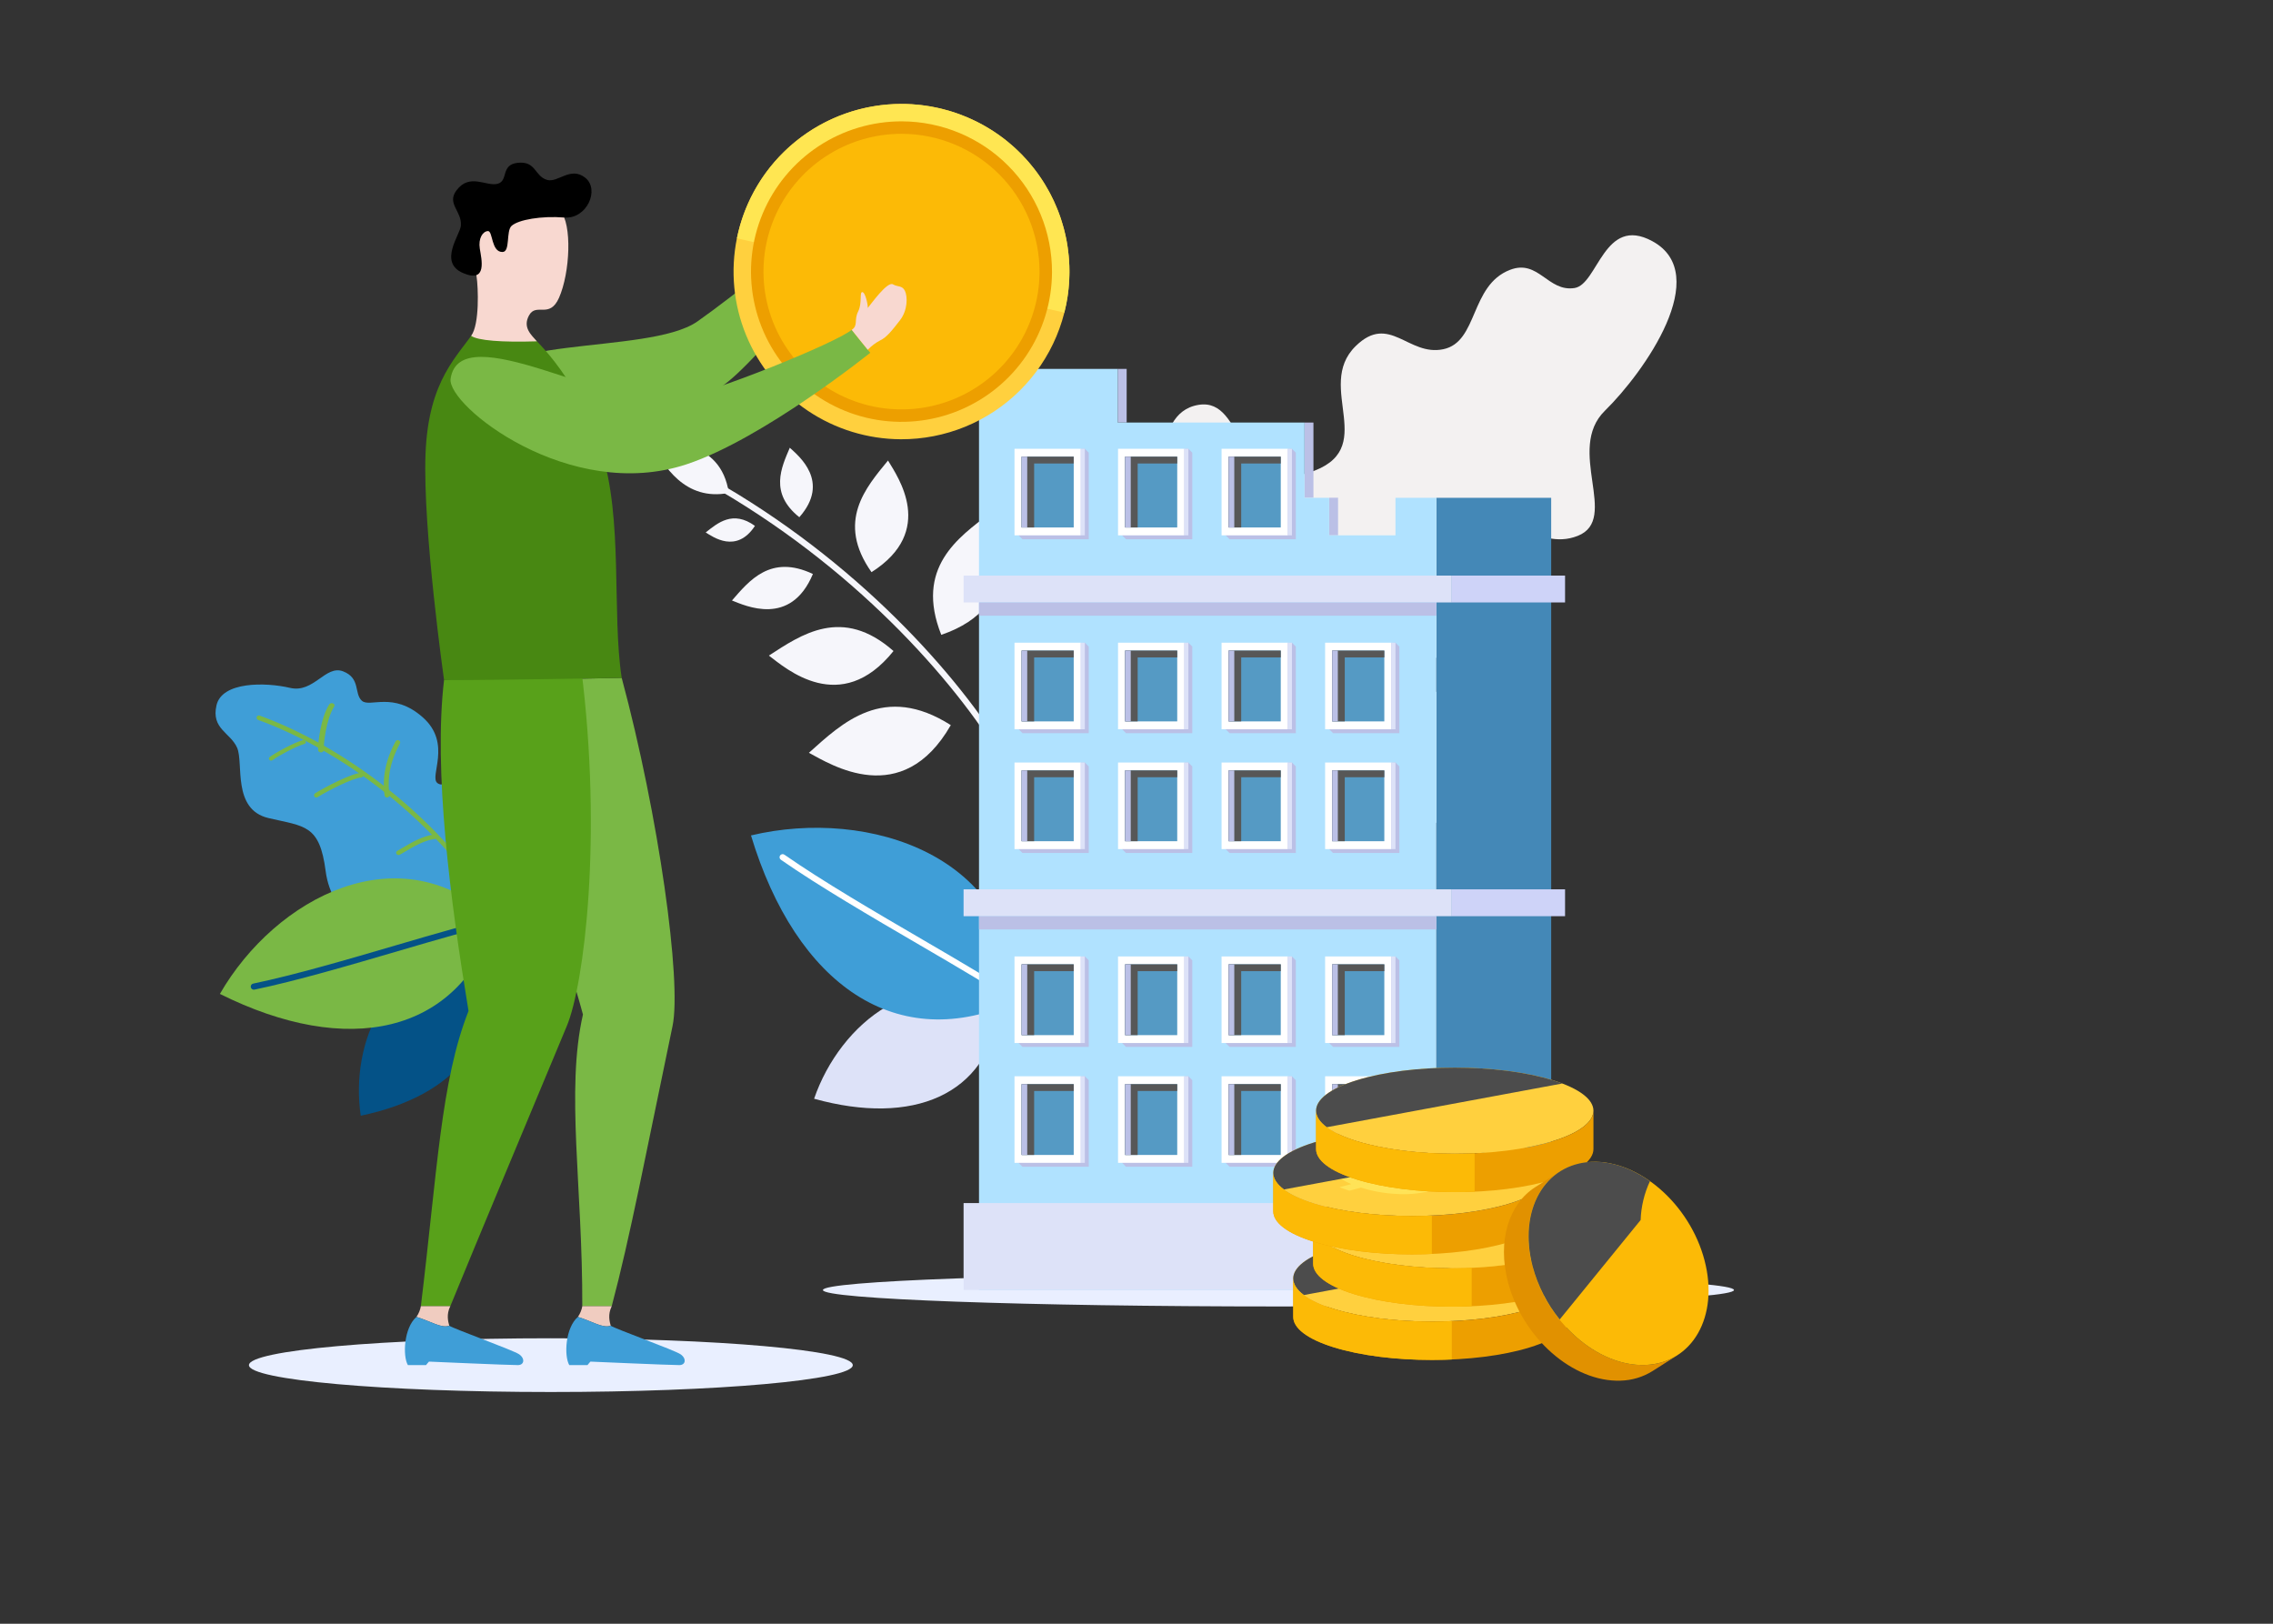 <svg width="350" height="250" viewBox="0 0 350 250" fill="none" xmlns="http://www.w3.org/2000/svg">
<rect x="0" y="0" width="350" height="250" fill="#333333" stroke="none"/>
<path d="M112.224 75.895C105.493 77.208 102.115 71.696 100.39 68.266C102.479 68.02 110.994 67.518 112.224 75.895Z" fill="#F6F6FB"/>
<path d="M155.45 118.437C155.366 118.437 155.284 118.415 155.212 118.373C155.139 118.331 155.079 118.271 155.038 118.199C148.065 106.039 132.861 88.491 111.12 75.695C111.063 75.665 111.013 75.624 110.972 75.574C110.932 75.524 110.902 75.467 110.885 75.405C110.867 75.343 110.862 75.279 110.871 75.215C110.879 75.152 110.9 75.091 110.933 75.035C110.965 74.98 111.009 74.932 111.06 74.894C111.112 74.857 111.171 74.83 111.234 74.815C111.296 74.801 111.361 74.799 111.424 74.81C111.487 74.822 111.547 74.846 111.601 74.881C133.507 87.769 148.827 105.464 155.861 117.729C155.923 117.838 155.94 117.967 155.907 118.088C155.873 118.209 155.794 118.312 155.685 118.375C155.613 118.416 155.532 118.438 155.45 118.437Z" fill="#F6F6FB"/>
<path d="M152.861 108.382C151.111 94.666 160.632 91.101 167.799 88.094C168.014 92.332 169.92 107.04 152.861 108.382Z" fill="#F6F6FB"/>
<path d="M144.939 97.744C140.841 87.426 147.538 82.754 152.502 78.989C153.516 82.241 157.946 93.296 144.939 97.744Z" fill="#F6F6FB"/>
<path d="M134.196 88.094C128.699 80.294 133.345 75.047 136.736 70.904C138.239 73.418 144.167 81.767 134.196 88.094Z" fill="#F6F6FB"/>
<path d="M123.082 79.634C118.444 75.931 120.311 71.995 121.615 68.936C122.95 70.177 127.935 74.135 123.082 79.634Z" fill="#F6F6FB"/>
<path d="M146.405 111.644C136.098 105.089 129.659 111.335 124.558 115.905C127.866 117.674 138.901 124.738 146.405 111.644Z" fill="#F6F6FB"/>
<path d="M137.583 100.236C129.681 93.269 123.355 97.727 118.393 100.938C120.973 102.887 129.427 110.386 137.583 100.236Z" fill="#F6F6FB"/>
<path d="M125.172 88.374C118.665 85.29 115.356 89.413 112.708 92.456C114.762 93.248 121.74 96.577 125.172 88.374Z" fill="#F6F6FB"/>
<path d="M116.247 80.97C112.85 78.51 110.513 80.518 108.665 81.979C109.766 82.652 113.401 85.301 116.247 80.97Z" fill="#F6F6FB"/>
<path d="M173.831 116.222C168.867 129.278 177.177 139.386 193.247 143.032C195.368 130.353 189.086 115.098 173.831 116.222Z" fill="#E9EDF7"/>
<path d="M172.056 95.988C174.841 102.915 185.569 109.179 192.654 107.286C199.74 105.393 199.807 98.422 203.929 98.463C208.051 98.504 214.195 104.798 219.298 102.444C228.369 98.263 218.934 84.767 225.301 81C231.667 77.234 236.441 85.086 242.953 82.5C249.465 79.913 241.023 69.224 247.118 63.246C253.212 57.268 263.828 42.218 254.418 37.126C246.974 33.1 246.063 43.79 242.445 44.347C238.328 44.983 236.896 39.855 232.512 41.549C226.316 43.944 227.642 52.646 222.234 53.77C216.826 54.895 213.946 48.189 208.742 53.293C202.301 59.612 212.756 69.289 201.434 72.81C190.112 76.331 191.855 61.146 184.56 62.333C176.598 63.629 180.464 77.678 174.99 77.261C167.536 76.696 167.746 85.242 172.056 95.988Z" fill="#F3F1F1"/>
<path d="M171.913 106.157C180.968 131.477 205.773 135.922 233.875 121.25C221.13 100.031 192.859 85.506 171.913 106.157Z" fill="#F6F6FB"/>
<path d="M153.871 155.424C152.106 168.654 140.526 173.382 125.357 169.169C129.339 157.547 141.556 147.566 153.871 155.424Z" fill="#DDE2F8"/>
<path d="M156.628 154.094C138.114 162.608 122.57 151.573 115.638 128.627C133.886 124.273 156.728 131.847 156.628 154.094Z" fill="#3F9ED7"/>
<path d="M156.628 154.566C156.531 154.566 156.435 154.536 156.355 154.479C153.192 152.254 147.555 148.966 141.586 145.484C134.326 141.251 126.098 136.453 120.241 132.371C120.137 132.299 120.067 132.19 120.045 132.066C120.022 131.942 120.05 131.815 120.122 131.712C120.194 131.609 120.304 131.538 120.428 131.516C120.552 131.494 120.679 131.522 120.783 131.593C126.608 135.656 134.809 140.445 142.063 144.67C148.049 148.161 153.704 151.459 156.901 153.707C156.984 153.765 157.046 153.848 157.079 153.943C157.111 154.039 157.112 154.142 157.082 154.238C157.051 154.334 156.991 154.418 156.909 154.477C156.828 154.537 156.729 154.569 156.628 154.568V154.566Z" fill="white"/>
<path d="M73.382 148.087C77.609 159.868 70.001 168.776 55.547 171.781C53.857 160.386 59.735 146.827 73.382 148.087Z" fill="#045287"/>
<path d="M76.185 141.11C78.639 138.009 82.152 128.347 75.416 122.94C72.365 120.49 71.422 120.027 69.873 120.287C68.865 120.455 68.1 121.113 67.366 120.574C66.015 119.593 69.671 114.499 65.108 110.452C60.545 106.406 56.939 108.997 55.718 107.889C54.498 106.781 55.55 104.415 52.834 103.366C50.117 102.316 48.325 106.769 44.654 105.908C40.838 105.012 34.182 104.936 33.338 108.584C32.494 112.232 35.474 112.778 36.51 115.124C37.546 117.471 35.701 124.629 41.34 125.953C46.944 127.268 49.213 126.935 50.145 134.124C51.077 141.313 57.577 144.484 61.017 143.703C64.458 142.922 63.64 144.805 61.882 145.906C60.124 147.007 62.981 148.421 65.525 147.992C68.068 147.563 73.106 145.003 76.185 141.11Z" fill="#3F9ED7"/>
<path d="M77.706 143.015C77.645 143.015 77.584 142.999 77.531 142.968C77.478 142.937 77.433 142.893 77.402 142.839C67.584 125.753 51.506 115.104 39.731 110.836C39.646 110.802 39.578 110.737 39.54 110.653C39.502 110.57 39.499 110.475 39.53 110.388C39.561 110.302 39.624 110.231 39.706 110.191C39.788 110.151 39.883 110.145 39.969 110.173C51.859 114.488 68.092 125.236 78.009 142.487C78.04 142.54 78.056 142.601 78.056 142.663C78.056 142.725 78.04 142.785 78.009 142.839C77.978 142.892 77.934 142.937 77.881 142.968C77.828 142.999 77.768 143.015 77.706 143.015Z" fill="#7AB845"/>
<path d="M49.422 115.843C49.311 115.843 49.205 115.808 49.124 115.747C49.044 115.685 48.996 115.6 48.991 115.51C48.936 114.546 49.336 110.59 50.699 108.45C50.751 108.367 50.842 108.305 50.95 108.277C51.059 108.248 51.178 108.256 51.279 108.298C51.381 108.341 51.458 108.414 51.493 108.502C51.528 108.59 51.519 108.686 51.466 108.768C50.205 110.762 49.801 114.589 49.853 115.475C49.858 115.568 49.817 115.658 49.74 115.727C49.664 115.795 49.557 115.836 49.443 115.841L49.422 115.843Z" fill="#7AB845"/>
<path d="M41.751 117.107C41.68 117.107 41.611 117.088 41.553 117.052C41.495 117.016 41.451 116.965 41.426 116.905C41.401 116.846 41.398 116.782 41.415 116.72C41.432 116.659 41.471 116.604 41.524 116.563C42.315 115.952 45.244 114.332 46.649 113.96C46.692 113.948 46.738 113.945 46.783 113.949C46.829 113.953 46.873 113.966 46.913 113.985C46.952 114.005 46.988 114.031 47.016 114.063C47.044 114.095 47.066 114.132 47.078 114.171C47.103 114.25 47.093 114.335 47.048 114.407C47.004 114.479 46.929 114.532 46.841 114.555C45.541 114.899 42.711 116.464 41.977 117.031C41.914 117.08 41.834 117.107 41.751 117.107Z" fill="#7AB845"/>
<path d="M59.593 122.794C59.502 122.794 59.414 122.762 59.346 122.704C59.277 122.646 59.233 122.567 59.221 122.48C59.083 121.44 58.661 118.272 60.918 114.14C60.941 114.098 60.972 114.061 61.01 114.031C61.048 114.001 61.092 113.978 61.139 113.964C61.186 113.95 61.235 113.944 61.284 113.949C61.333 113.953 61.381 113.966 61.425 113.988C61.468 114.01 61.507 114.04 61.539 114.077C61.57 114.113 61.594 114.155 61.609 114.2C61.623 114.245 61.629 114.293 61.624 114.34C61.62 114.387 61.606 114.433 61.583 114.475C59.658 117.998 59.739 120.679 59.965 122.388C59.972 122.435 59.969 122.483 59.956 122.528C59.943 122.574 59.921 122.617 59.891 122.654C59.861 122.692 59.823 122.723 59.78 122.747C59.737 122.77 59.69 122.785 59.641 122.791L59.593 122.794Z" fill="#7AB845"/>
<path d="M48.702 122.794C48.643 122.794 48.585 122.779 48.533 122.75C48.481 122.721 48.438 122.679 48.407 122.627C48.358 122.548 48.343 122.452 48.364 122.361C48.385 122.27 48.44 122.191 48.519 122.141C49.952 121.237 54.081 119.079 55.572 119.003C55.664 118.999 55.754 119.032 55.822 119.095C55.891 119.157 55.932 119.245 55.937 119.338C55.942 119.431 55.91 119.523 55.848 119.592C55.786 119.662 55.699 119.703 55.607 119.708C54.385 119.77 50.516 121.713 48.886 122.742C48.831 122.776 48.767 122.794 48.702 122.794Z" fill="#7AB845"/>
<path d="M61.367 131.641C61.285 131.641 61.207 131.616 61.142 131.572C61.077 131.527 61.03 131.465 61.008 131.394C60.986 131.323 60.989 131.247 61.019 131.178C61.048 131.109 61.1 131.051 61.169 131.012C61.408 130.876 61.664 130.726 61.933 130.567C63.341 129.734 65.094 128.695 66.888 128.484C66.987 128.473 67.088 128.497 67.166 128.553C67.246 128.609 67.297 128.691 67.31 128.781C67.323 128.871 67.295 128.962 67.234 129.034C67.173 129.106 67.083 129.153 66.984 129.165C65.358 129.358 63.684 130.348 62.339 131.144C62.066 131.306 61.807 131.46 61.564 131.597C61.504 131.628 61.435 131.643 61.367 131.641Z" fill="#7AB845"/>
<path d="M70.457 132.905C70.371 132.905 70.287 132.88 70.219 132.834C70.151 132.789 70.102 132.724 70.08 132.652C69.541 130.886 69.944 127.419 70.978 124.915C71.012 124.831 71.085 124.761 71.178 124.723C71.272 124.684 71.379 124.679 71.477 124.71C71.575 124.74 71.654 124.803 71.699 124.884C71.743 124.965 71.749 125.059 71.714 125.144C70.742 127.498 70.34 130.849 70.835 132.48C70.862 132.567 70.847 132.659 70.795 132.737C70.743 132.815 70.657 132.872 70.557 132.895C70.524 132.902 70.491 132.905 70.457 132.905Z" fill="#7AB845"/>
<path d="M76.382 141.832C70.464 159.409 53.422 162.788 33.86 153.028C42.377 138.237 61.686 127.868 76.382 141.832Z" fill="#7AB845"/>
<path d="M39.131 152.375C39.006 152.388 38.88 152.35 38.782 152.27C38.685 152.19 38.623 152.075 38.61 151.949C38.597 151.824 38.635 151.699 38.715 151.601C38.795 151.504 38.911 151.442 39.036 151.429C45.369 150.116 53.675 147.681 61.003 145.531C67.069 143.754 72.793 142.074 76.287 141.368C76.349 141.352 76.414 141.348 76.478 141.357C76.542 141.367 76.603 141.389 76.658 141.423C76.713 141.457 76.761 141.502 76.798 141.555C76.835 141.608 76.86 141.667 76.873 141.731C76.886 141.794 76.886 141.859 76.873 141.922C76.86 141.985 76.834 142.045 76.797 142.098C76.759 142.15 76.712 142.195 76.657 142.229C76.602 142.262 76.54 142.285 76.476 142.294C73.021 142.996 67.314 144.67 61.271 146.441C53.926 148.595 45.599 151.037 39.228 152.358C39.197 152.368 39.164 152.373 39.131 152.375Z" fill="#045287"/>
<path d="M38.334 210.185C38.334 207.899 59.149 206.047 84.823 206.047C110.498 206.047 131.312 207.899 131.312 210.185C131.312 212.471 110.498 214.321 84.816 214.321C59.134 214.321 38.334 212.471 38.334 210.185Z" fill="#E9EFFF"/>
<path d="M126.714 198.62C126.714 197.226 158.119 196.096 196.858 196.096C235.597 196.096 267 197.226 267 198.62C267 200.014 235.603 201.151 196.858 201.151C158.113 201.151 126.714 200.022 126.714 198.62Z" fill="#E9EFFF"/>
<path d="M238.854 76.646H221.178V198.605H238.854V76.646Z" fill="#4488B7"/>
<path d="M202.246 65.057H200.877V76.644H202.246V65.057Z" fill="#BBC0E6"/>
<path d="M206.036 76.631H204.668V82.425H206.036V76.631Z" fill="#BBC0E6"/>
<path d="M173.486 56.797H172.117V65.058H173.486V56.797Z" fill="#BBC0E6"/>
<path d="M214.875 76.646V82.425H204.665V76.646H200.876V65.056H172.116V56.797H150.748V198.603H221.175V76.646H214.875Z" fill="#B0E2FF"/>
<path d="M148.374 88.62V92.756H223.553V88.62H148.374Z" fill="#DDE2F8"/>
<path d="M148.374 136.926V141.062H223.553V136.926H148.374Z" fill="#DDE2F8"/>
<path d="M148.374 185.233V198.605H223.553V185.233H148.374Z" fill="#DDE2F8"/>
<path d="M223.556 185.233V198.605H240.994V185.233H223.556Z" fill="#CED3F8"/>
<path d="M223.552 136.926V141.062H240.991V136.926H223.552Z" fill="#CED3F8"/>
<path d="M223.552 88.62V92.756H240.991V88.62H223.552Z" fill="#CED3F8"/>
<path d="M221.177 92.758H150.748V94.798H221.177V92.758Z" fill="#BBC0E6"/>
<path d="M221.177 141.062H150.748V143.102H221.177V141.062Z" fill="#BBC0E6"/>
<path d="M167.649 112.882H157.44L156.841 112.282L157.44 99.553L167.048 98.953L167.649 99.553V112.882Z" fill="#BBC0E6"/>
<path d="M166.424 98.953H156.216V112.282H166.424V98.953Z" fill="white"/>
<path d="M165.333 100.168H157.311V111.069H165.333V100.168Z" fill="#559AC4"/>
<path d="M159.239 101.218H165.331V100.168H157.311V111.069H159.239V101.218Z" fill="#575757"/>
<path d="M158.175 100.168H157.311V111.069H158.175V100.168Z" fill="#BBC0E6"/>
<path d="M167.047 98.953H166.424V112.282H167.047V98.953Z" fill="#DDE2F8"/>
<path d="M183.591 112.882H173.382L172.783 112.282L173.382 99.553L182.99 98.953L183.591 99.553V112.882Z" fill="#BBC0E6"/>
<path d="M182.365 98.953H172.158V112.282H182.365V98.953Z" fill="white"/>
<path d="M181.271 100.168H173.249V111.069H181.271V100.168Z" fill="#559AC4"/>
<path d="M175.179 101.218H181.271V100.168H173.249V111.069H175.179V101.218Z" fill="#575757"/>
<path d="M174.114 100.168H173.249V111.069H174.114V100.168Z" fill="#BBC0E6"/>
<path d="M182.988 98.953H182.365V112.282H182.988V98.953Z" fill="#DDE2F8"/>
<path d="M199.533 112.882H189.324L188.725 112.282L189.324 99.553L198.932 98.953L199.533 99.553V112.882Z" fill="#BBC0E6"/>
<path d="M198.307 98.953H188.1V112.282H198.307V98.953Z" fill="white"/>
<path d="M197.214 100.168H189.192V111.069H197.214V100.168Z" fill="#559AC4"/>
<path d="M191.122 101.218H197.214V100.168H189.192V111.069H191.122V101.218Z" fill="#575757"/>
<path d="M190.057 100.168H189.192V111.069H190.057V100.168Z" fill="#BBC0E6"/>
<path d="M198.933 98.953H198.309V112.282H198.933V98.953Z" fill="#DDE2F8"/>
<path d="M215.478 112.882H205.269L204.668 112.282L205.269 99.553L214.877 98.953L215.478 99.553V112.882Z" fill="#BBC0E6"/>
<path d="M214.251 98.953H204.044V112.282H214.251V98.953Z" fill="white"/>
<path d="M213.16 100.168H205.138V111.069H213.16V100.168Z" fill="#559AC4"/>
<path d="M207.068 101.218H213.16V100.168H205.138V111.069H207.068V101.218Z" fill="#575757"/>
<path d="M206.003 100.168H205.138V111.069H206.003V100.168Z" fill="#BBC0E6"/>
<path d="M214.877 98.953H214.254V112.282H214.877V98.953Z" fill="#DDE2F8"/>
<path d="M167.649 131.331H157.44L156.841 130.731L157.44 118.002L167.048 117.402L167.649 118.002V131.331Z" fill="#BBC0E6"/>
<path d="M166.424 117.402H156.216V130.731H166.424V117.402Z" fill="white"/>
<path d="M165.333 118.617H157.311V129.518H165.333V118.617Z" fill="#559AC4"/>
<path d="M159.239 119.667H165.331V118.617H157.311V129.518H159.239V119.667Z" fill="#575757"/>
<path d="M158.175 118.617H157.311V129.518H158.175V118.617Z" fill="#BBC0E6"/>
<path d="M167.047 117.402H166.424V130.731H167.047V117.402Z" fill="#DDE2F8"/>
<path d="M183.591 131.331H173.382L172.783 130.731L173.382 118.002L182.99 117.402L183.591 118.002V131.331Z" fill="#BBC0E6"/>
<path d="M182.365 117.402H172.158V130.731H182.365V117.402Z" fill="white"/>
<path d="M181.271 118.617H173.249V129.518H181.271V118.617Z" fill="#559AC4"/>
<path d="M175.179 119.667H181.271V118.617H173.249V129.518H175.179V119.667Z" fill="#575757"/>
<path d="M174.114 118.617H173.249V129.518H174.114V118.617Z" fill="#BBC0E6"/>
<path d="M182.988 117.402H182.365V130.731H182.988V117.402Z" fill="#DDE2F8"/>
<path d="M199.533 131.331H189.324L188.725 130.731L189.324 118.002L198.932 117.402L199.533 118.002V131.331Z" fill="#BBC0E6"/>
<path d="M198.307 117.402H188.1V130.731H198.307V117.402Z" fill="white"/>
<path d="M197.214 118.617H189.192V129.518H197.214V118.617Z" fill="#559AC4"/>
<path d="M191.122 119.667H197.214V118.617H189.192V129.518H191.122V119.667Z" fill="#575757"/>
<path d="M190.057 118.617H189.192V129.518H190.057V118.617Z" fill="#BBC0E6"/>
<path d="M198.933 117.402H198.309V130.731H198.933V117.402Z" fill="#DDE2F8"/>
<path d="M215.478 131.331H205.269L204.668 130.731L205.269 118.002L214.877 117.402L215.478 118.002V131.331Z" fill="#BBC0E6"/>
<path d="M214.251 117.402H204.044V130.731H214.251V117.402Z" fill="white"/>
<path d="M213.16 118.617H205.138V129.518H213.16V118.617Z" fill="#559AC4"/>
<path d="M207.068 119.667H213.16V118.617H205.138V129.518H207.068V119.667Z" fill="#575757"/>
<path d="M206.003 118.617H205.138V129.518H206.003V118.617Z" fill="#BBC0E6"/>
<path d="M214.877 117.402H214.254V130.731H214.877V117.402Z" fill="#DDE2F8"/>
<path d="M167.649 161.187H157.44L156.841 160.588L157.44 147.859L167.048 147.259L167.649 147.859V161.187Z" fill="#BBC0E6"/>
<path d="M166.424 147.259H156.216V160.588H166.424V147.259Z" fill="white"/>
<path d="M165.333 148.474H157.311V159.374H165.333V148.474Z" fill="#559AC4"/>
<path d="M159.239 149.524H165.331V148.474H157.311V159.374H159.239V149.524Z" fill="#575757"/>
<path d="M158.175 148.474H157.311V159.374H158.175V148.474Z" fill="#BBC0E6"/>
<path d="M167.047 147.259H166.424V160.588H167.047V147.259Z" fill="#DDE2F8"/>
<path d="M183.591 161.187H173.382L172.783 160.588L173.382 147.859L182.99 147.259L183.591 147.859V161.187Z" fill="#BBC0E6"/>
<path d="M182.365 147.259H172.158V160.588H182.365V147.259Z" fill="white"/>
<path d="M181.271 148.474H173.249V159.374H181.271V148.474Z" fill="#559AC4"/>
<path d="M175.179 149.524H181.271V148.474H173.249V159.374H175.179V149.524Z" fill="#575757"/>
<path d="M174.114 148.474H173.249V159.374H174.114V148.474Z" fill="#BBC0E6"/>
<path d="M182.988 147.259H182.365V160.588H182.988V147.259Z" fill="#DDE2F8"/>
<path d="M199.533 161.187H189.324L188.725 160.588L189.324 147.859L198.932 147.259L199.533 147.859V161.187Z" fill="#BBC0E6"/>
<path d="M198.307 147.259H188.1V160.588H198.307V147.259Z" fill="white"/>
<path d="M197.214 148.474H189.192V159.374H197.214V148.474Z" fill="#559AC4"/>
<path d="M191.122 149.524H197.214V148.474H189.192V159.374H191.122V149.524Z" fill="#575757"/>
<path d="M190.057 148.474H189.192V159.374H190.057V148.474Z" fill="#BBC0E6"/>
<path d="M198.933 147.259H198.309V160.588H198.933V147.259Z" fill="#DDE2F8"/>
<path d="M215.478 161.187H205.269L204.668 160.588L205.269 147.859L214.877 147.259L215.478 147.859V161.187Z" fill="#BBC0E6"/>
<path d="M214.251 147.259H204.044V160.588H214.251V147.259Z" fill="white"/>
<path d="M213.16 148.474H205.138V159.374H213.16V148.474Z" fill="#559AC4"/>
<path d="M207.068 149.524H213.16V148.474H205.138V159.374H207.068V149.524Z" fill="#575757"/>
<path d="M206.003 148.474H205.138V159.374H206.003V148.474Z" fill="#BBC0E6"/>
<path d="M214.877 147.259H214.254V160.588H214.877V147.259Z" fill="#DDE2F8"/>
<path d="M167.649 179.636H157.44L156.841 179.036L157.44 166.307L167.048 165.707L167.649 166.307V179.636Z" fill="#BBC0E6"/>
<path d="M166.424 165.707H156.216V179.036H166.424V165.707Z" fill="white"/>
<path d="M165.333 166.922H157.311V177.823H165.333V166.922Z" fill="#559AC4"/>
<path d="M159.239 167.973H165.331V166.922H157.311V177.823H159.239V167.973Z" fill="#575757"/>
<path d="M158.175 166.922H157.311V177.823H158.175V166.922Z" fill="#BBC0E6"/>
<path d="M167.047 165.707H166.424V179.036H167.047V165.707Z" fill="#DDE2F8"/>
<path d="M183.591 179.636H173.382L172.783 179.036L173.382 166.307L182.99 165.707L183.591 166.307V179.636Z" fill="#BBC0E6"/>
<path d="M182.365 165.707H172.158V179.036H182.365V165.707Z" fill="white"/>
<path d="M181.271 166.922H173.249V177.823H181.271V166.922Z" fill="#559AC4"/>
<path d="M175.179 167.973H181.271V166.922H173.249V177.823H175.179V167.973Z" fill="#575757"/>
<path d="M174.114 166.922H173.249V177.823H174.114V166.922Z" fill="#BBC0E6"/>
<path d="M182.988 165.707H182.365V179.036H182.988V165.707Z" fill="#DDE2F8"/>
<path d="M199.533 179.636H189.324L188.725 179.036L189.324 166.307L198.932 165.707L199.533 166.307V179.636Z" fill="#BBC0E6"/>
<path d="M198.307 165.707H188.1V179.036H198.307V165.707Z" fill="white"/>
<path d="M197.214 166.922H189.192V177.823H197.214V166.922Z" fill="#559AC4"/>
<path d="M191.122 167.973H197.214V166.922H189.192V177.823H191.122V167.973Z" fill="#575757"/>
<path d="M190.057 166.922H189.192V177.823H190.057V166.922Z" fill="#BBC0E6"/>
<path d="M198.933 165.707H198.309V179.036H198.933V165.707Z" fill="#DDE2F8"/>
<path d="M215.478 179.636H205.269L204.668 179.036L205.269 166.307L214.877 165.707L215.478 166.307V179.636Z" fill="#BBC0E6"/>
<path d="M214.251 165.707H204.044V179.036H214.251V165.707Z" fill="white"/>
<path d="M213.16 166.922H205.138V177.823H213.16V166.922Z" fill="#559AC4"/>
<path d="M207.068 167.973H213.16V166.922H205.138V177.823H207.068V167.973Z" fill="#575757"/>
<path d="M206.003 166.922H205.138V177.823H206.003V166.922Z" fill="#BBC0E6"/>
<path d="M214.877 165.707H214.254V179.036H214.877V165.707Z" fill="#DDE2F8"/>
<path d="M167.649 83.025H157.44L156.841 82.425L157.44 69.696L167.048 69.097L167.649 69.696V83.025Z" fill="#BBC0E6"/>
<path d="M166.424 69.097H156.216V82.425H166.424V69.097Z" fill="white"/>
<path d="M165.333 70.311H157.311V81.212H165.333V70.311Z" fill="#559AC4"/>
<path d="M159.239 71.362H165.331V70.311H157.311V81.212H159.239V71.362Z" fill="#575757"/>
<path d="M158.175 70.311H157.311V81.212H158.175V70.311Z" fill="#BBC0E6"/>
<path d="M167.047 69.097H166.424V82.425H167.047V69.097Z" fill="#DDE2F8"/>
<path d="M183.591 83.025H173.382L172.783 82.425L173.382 69.696L182.99 69.097L183.591 69.696V83.025Z" fill="#BBC0E6"/>
<path d="M182.365 69.097H172.158V82.425H182.365V69.097Z" fill="white"/>
<path d="M181.271 70.311H173.249V81.212H181.271V70.311Z" fill="#559AC4"/>
<path d="M175.179 71.362H181.271V70.311H173.249V81.212H175.179V71.362Z" fill="#575757"/>
<path d="M174.114 70.311H173.249V81.212H174.114V70.311Z" fill="#BBC0E6"/>
<path d="M182.988 69.097H182.365V82.425H182.988V69.097Z" fill="#DDE2F8"/>
<path d="M199.533 83.025H189.324L188.725 82.425L189.324 69.696L198.932 69.097L199.533 69.696V83.025Z" fill="#BBC0E6"/>
<path d="M198.307 69.097H188.1V82.425H198.307V69.097Z" fill="white"/>
<path d="M197.214 70.311H189.192V81.212H197.214V70.311Z" fill="#559AC4"/>
<path d="M191.122 71.362H197.214V70.311H189.192V81.212H191.122V71.362Z" fill="#575757"/>
<path d="M190.057 70.311H189.192V81.212H190.057V70.311Z" fill="#BBC0E6"/>
<path d="M198.933 69.097H198.309V82.425H198.933V69.097Z" fill="#DDE2F8"/>
<path d="M199.132 196.847C199.132 195.144 201.217 193.456 205.387 192.16C209.558 190.863 215.022 190.218 220.489 190.218C225.956 190.218 231.42 190.867 235.588 192.16C239.757 193.452 241.844 195.151 241.844 196.847C241.844 198.542 239.758 200.241 235.588 201.535C231.418 202.83 225.955 203.477 220.491 203.477C215.026 203.477 209.559 202.83 205.389 201.535C201.219 200.241 199.134 198.544 199.132 196.847Z" fill="#FFD03E"/>
<path d="M235.589 201.535C231.419 202.83 225.957 203.477 220.492 203.477C215.027 203.477 209.56 202.83 205.39 201.535C201.22 200.241 199.135 198.544 199.135 196.847V202.756C199.135 204.459 201.22 206.149 205.39 207.443C209.56 208.737 215.025 209.384 220.492 209.384C225.958 209.384 231.421 208.739 235.589 207.443C239.758 206.147 241.845 204.453 241.845 202.756V196.847C241.848 198.544 239.763 200.241 235.589 201.535Z" fill="#ED9F00"/>
<path d="M215.339 198.395L219.854 197.195C220.514 197.609 220.838 197.925 220.853 198.141C220.868 198.357 220.569 198.54 219.985 198.693C219.29 198.859 218.572 198.91 217.86 198.845C217.006 198.787 216.161 198.637 215.339 198.396M221.831 195.728C221.234 195.335 220.948 195.04 220.952 194.839C220.956 194.639 221.242 194.461 221.801 194.321C222.46 194.164 223.139 194.11 223.814 194.16C224.612 194.206 225.402 194.345 226.168 194.574L221.831 195.728ZM231.633 194.065L230.103 193.53L228.849 193.863C227.138 193.329 225.366 193.019 223.575 192.941C221.899 192.829 220.215 192.977 218.584 193.378C217.136 193.757 216.467 194.198 216.566 194.688C216.664 195.178 217.4 195.797 218.745 196.548L213.885 197.84C212.699 197.28 212.046 196.603 211.926 195.81L207.998 195.778C208.153 196.809 209.202 197.738 211.156 198.565L209.325 199.051L210.856 199.588L212.659 199.108C214.418 199.664 216.242 199.992 218.086 200.082C219.998 200.185 221.687 200.043 223.141 199.653C224.595 199.263 225.293 198.816 225.196 198.311C225.099 197.806 224.369 197.176 222.986 196.41L222.912 196.383L227.622 195.132C228.667 195.612 229.323 196.14 229.59 196.716L233.455 196.648C233.013 195.802 231.976 195.055 230.357 194.404L231.633 194.065Z" fill="#FFE357"/>
<g style="mix-blend-mode:screen">
<path d="M235.588 192.16C231.418 190.867 225.954 190.218 220.489 190.218C215.024 190.218 209.558 190.867 205.387 192.16C201.217 193.452 199.132 195.151 199.132 196.847C199.132 197.713 199.68 198.58 200.768 199.393L237.05 192.663C236.595 192.489 236.108 192.322 235.588 192.16Z" fill="#4C4C4C"/>
</g>
<path d="M223.551 203.409C222.537 203.454 221.513 203.477 220.492 203.477C215.025 203.477 209.56 202.83 205.39 201.535C201.22 200.241 199.135 198.544 199.135 196.847V202.756C199.135 204.459 201.22 206.149 205.39 207.443C209.56 208.737 215.025 209.384 220.492 209.384C221.513 209.384 222.537 209.361 223.551 209.316V203.409Z" fill="#FCBA06"/>
<path d="M202.197 188.64C202.197 186.937 204.282 185.249 208.452 183.953C212.622 182.657 218.086 182.012 223.553 182.012C229.02 182.012 234.484 182.661 238.654 183.959C242.825 185.257 244.91 186.95 244.91 188.646C244.91 190.341 242.825 192.04 238.654 193.333C234.484 194.625 229.022 195.276 223.557 195.276C218.092 195.276 212.626 194.629 208.455 193.333C204.285 192.037 202.198 190.337 202.197 188.64Z" fill="#FFD03E"/>
<path d="M238.655 193.327C234.485 194.623 229.022 195.271 223.557 195.271C218.093 195.271 212.626 194.623 208.456 193.327C204.286 192.031 202.201 190.338 202.201 188.64V194.555C202.201 196.258 204.286 197.948 208.456 199.242C212.626 200.536 218.091 201.184 223.557 201.184C229.024 201.184 234.487 200.536 238.655 199.242C242.823 197.948 244.91 196.253 244.91 194.555V188.64C244.91 190.338 242.825 192.035 238.655 193.327Z" fill="#ED9F00"/>
<path d="M218.392 190.188L222.907 188.989C223.567 189.403 223.891 189.719 223.906 189.935C223.921 190.15 223.622 190.334 223.038 190.487C222.343 190.653 221.625 190.704 220.913 190.639C220.059 190.58 219.214 190.43 218.392 190.19M224.884 187.522C224.289 187.129 224.001 186.833 224.005 186.633C224.009 186.432 224.295 186.254 224.854 186.114C225.513 185.958 226.192 185.904 226.867 185.953C227.665 185.999 228.456 186.138 229.221 186.368L224.884 187.522ZM234.686 185.859L233.156 185.321L231.901 185.655C230.191 185.12 228.419 184.811 226.628 184.733C224.952 184.621 223.268 184.769 221.637 185.17C220.189 185.549 219.52 185.989 219.619 186.48C219.717 186.97 220.453 187.588 221.798 188.34L216.938 189.636C215.754 189.068 215.098 188.398 214.978 187.605L211.051 187.573C211.206 188.604 212.255 189.533 214.209 190.36L212.378 190.847L213.909 191.382L215.712 190.903C217.471 191.46 219.295 191.787 221.139 191.878C223.051 191.98 224.74 191.838 226.194 191.448C227.648 191.059 228.346 190.612 228.249 190.107C228.152 189.602 227.422 188.972 226.039 188.205L225.965 188.179L230.675 186.928C231.72 187.407 232.376 187.935 232.643 188.512L236.508 188.444C236.066 187.598 235.029 186.85 233.41 186.199L234.686 185.861" fill="#FFE357"/>
<g style="mix-blend-mode:screen">
<path d="M238.654 183.959C234.484 182.667 229.021 182.018 223.555 182.018C218.088 182.018 212.623 182.667 208.453 183.959C204.283 185.251 202.198 186.951 202.198 188.646C202.198 189.513 202.746 190.379 203.834 191.193L240.116 184.46C239.66 184.285 239.172 184.118 238.654 183.959Z" fill="#4C4C4C"/>
</g>
<path d="M226.614 195.202C225.6 195.248 224.576 195.271 223.555 195.271C218.088 195.271 212.623 194.623 208.453 193.329C204.283 192.035 202.198 190.338 202.198 188.64V194.555C202.198 196.258 204.283 197.948 208.453 199.242C212.623 200.536 218.088 201.184 223.555 201.184C224.576 201.184 225.6 201.161 226.614 201.116V195.202Z" fill="#FCBA06"/>
<path d="M196.062 180.591C196.062 178.888 198.147 177.198 202.317 175.904C206.487 174.61 211.953 173.961 217.418 173.961C222.883 173.961 228.349 174.61 232.519 175.904C236.69 177.198 238.775 178.894 238.775 180.591C238.775 182.288 236.69 183.984 232.519 185.278C228.349 186.572 222.885 187.219 217.42 187.219C211.955 187.219 206.489 186.572 202.319 185.278C198.148 183.984 196.063 182.286 196.062 180.591Z" fill="#FFD03E"/>
<path d="M232.519 185.284C228.348 186.578 222.884 187.225 217.419 187.225C211.954 187.225 206.488 186.578 202.318 185.284C198.148 183.989 196.062 182.292 196.062 180.597V186.506C196.062 188.209 198.148 189.899 202.318 191.193C206.488 192.487 211.952 193.134 217.419 193.134C222.886 193.134 228.35 192.487 232.519 191.193C236.687 189.899 238.774 188.201 238.774 186.504V180.591C238.776 182.286 236.691 183.984 232.519 185.284Z" fill="#ED9F00"/>
<path d="M212.258 182.137L216.773 180.937C217.433 181.352 217.757 181.668 217.774 181.884C217.791 182.099 217.488 182.283 216.906 182.438C216.21 182.602 215.492 182.653 214.779 182.589C213.925 182.531 213.08 182.38 212.258 182.139M218.75 179.471C218.155 179.079 217.867 178.782 217.871 178.584C217.875 178.385 218.161 178.205 218.72 178.063C219.379 177.907 220.058 177.854 220.733 177.904C221.532 177.948 222.323 178.088 223.089 178.319L218.75 179.469M228.552 177.808L227.022 177.27L225.767 177.605C224.057 177.07 222.285 176.76 220.494 176.684C218.818 176.572 217.135 176.719 215.503 177.119C214.055 177.497 213.386 177.94 213.485 178.428C213.583 178.917 214.321 179.537 215.664 180.29L210.806 181.581C209.62 181.023 208.966 180.346 208.844 179.55L204.917 179.518C205.072 180.551 206.125 181.481 208.075 182.307L206.246 182.794L207.775 183.329L209.578 182.85C211.338 183.407 213.163 183.734 215.007 183.825C216.704 183.946 218.41 183.8 220.062 183.393C221.52 183.015 222.211 182.559 222.115 182.052C222.018 181.545 221.288 180.917 219.905 180.16L219.831 180.135L224.541 178.882C225.587 179.361 226.243 179.888 226.509 180.466L230.373 180.398C229.932 179.554 228.9 178.807 227.276 178.156L228.552 177.817" fill="#FFE357"/>
<g style="mix-blend-mode:screen">
<path d="M232.519 175.904C228.349 174.61 222.885 173.961 217.42 173.961C211.955 173.961 206.487 174.61 202.317 175.904C198.147 177.198 196.062 178.894 196.062 180.591C196.062 181.458 196.611 182.324 197.699 183.136L233.979 176.405C233.524 176.233 233.037 176.065 232.519 175.904Z" fill="#4C4C4C"/>
</g>
<path d="M220.48 187.151C219.469 187.197 218.449 187.219 217.419 187.219C211.952 187.219 206.488 186.572 202.318 185.278C198.148 183.984 196.062 182.286 196.062 180.591V186.5C196.062 188.203 198.148 189.893 202.318 191.187C206.488 192.481 211.952 193.129 217.419 193.129C218.443 193.129 219.463 193.106 220.48 193.06V187.151Z" fill="#FCBA06"/>
<path d="M202.65 171.007C202.65 169.304 204.735 167.614 208.905 166.32C213.075 165.026 218.54 164.379 224.006 164.379C229.473 164.379 234.938 165.026 239.106 166.32C243.274 167.614 245.361 169.312 245.361 171.007C245.361 172.702 243.276 174.402 239.106 175.694C234.936 176.986 229.473 177.637 224.008 177.637C218.543 177.637 213.077 176.99 208.907 175.694C204.737 174.398 202.652 172.704 202.65 171.007Z" fill="#FFD03E"/>
<path d="M239.106 175.694C234.935 176.99 229.473 177.637 224.008 177.637C218.543 177.637 213.077 176.99 208.907 175.694C204.736 174.398 202.651 172.704 202.651 171.007V176.916C202.651 178.619 204.736 180.309 208.907 181.603C213.077 182.898 218.541 183.545 224.008 183.545C229.475 183.545 234.937 182.898 239.106 181.603C243.274 180.309 245.361 178.614 245.361 176.916V171.007C245.364 172.704 243.279 174.402 239.106 175.694Z" fill="#ED9F00"/>
<g style="mix-blend-mode:screen">
<path d="M239.106 166.32C234.936 165.026 229.471 164.379 224.006 164.379C218.541 164.379 213.075 165.026 208.905 166.32C204.735 167.614 202.65 169.312 202.65 171.007C202.65 171.874 203.197 172.74 204.285 173.554L240.567 166.822C240.112 166.649 239.625 166.481 239.106 166.32Z" fill="#4C4C4C"/>
</g>
<path d="M227.067 177.569C226.053 177.615 225.03 177.637 224.008 177.637C218.541 177.637 213.077 176.99 208.907 175.694C204.736 174.398 202.651 172.704 202.651 171.007V176.916C202.651 178.619 204.736 180.309 208.907 181.603C213.077 182.898 218.541 183.545 224.008 183.545C225.03 183.545 226.053 183.522 227.067 183.477V177.569Z" fill="#FCBA06"/>
<path d="M258.272 208.671L254.481 211.083C252.995 212.017 251.284 212.531 249.53 212.572C242.23 212.826 234.453 206.016 232.199 197.393C230.525 190.992 232.356 185.361 236.4 182.78L240.191 180.364C236.147 182.945 234.315 188.576 235.988 194.977C238.244 203.6 246.021 210.412 253.321 210.156C255.075 210.117 256.786 209.604 258.272 208.671Z" fill="#E19100"/>
<path d="M245.139 178.88C252.438 178.625 260.215 185.437 262.469 194.059C264.723 202.682 260.617 209.904 253.318 210.16C246.018 210.415 238.241 203.603 235.985 194.981C233.73 186.358 237.837 179.134 245.139 178.88Z" fill="#FCBA06"/>
<g style="mix-blend-mode:screen">
<path d="M254.059 181.866C251.289 179.9 248.182 178.774 245.15 178.88C237.848 179.134 233.743 186.36 235.996 194.981C236.798 197.966 238.218 200.749 240.166 203.151L252.627 187.843C252.7 185.775 253.186 183.743 254.059 181.866Z" fill="#4C4C4C"/>
</g>
<path d="M72.538 104.783C75.675 118.456 85.13 138.995 89.764 156.199C87.088 167.931 89.724 182.824 89.66 201.112H94.192C97.035 190.429 99.395 177.887 103.56 157.97C104.989 151.139 101.444 125.595 95.731 104.37C91.381 104.48 72.538 104.783 72.538 104.783Z" fill="#7AB845"/>
<path d="M88.985 202.76C89.327 202.263 89.559 201.698 89.667 201.104H94.199C93.562 202.384 93.864 203.475 94.038 204.115C92.853 204.575 91.128 203.409 88.985 202.76Z" fill="#F0CCC0"/>
<path d="M88.984 202.76C91.133 203.402 92.858 204.567 94.037 204.115C94.661 204.567 103.854 207.869 104.79 208.509C105.727 209.148 105.607 210.178 104.601 210.178C103.12 210.178 90.911 209.64 90.911 209.64C90.665 209.909 90.464 210.178 90.464 210.178H87.657C86.829 208.743 87.054 204.423 88.984 202.76Z" fill="#3F9ED7"/>
<path d="M68.376 104.7C66.73 118.63 69.337 138.636 72.144 155.664C67.886 166.449 67.331 180.368 64.804 201.112H69.337C74.564 188.38 79.601 176.412 87.277 157.978C89.963 151.535 92.774 128.912 89.507 103.023C83.428 103.08 68.376 104.7 68.376 104.7Z" fill="#58A11A"/>
<path d="M64.124 202.76C64.468 202.263 64.7 201.699 64.807 201.104H69.339C68.702 202.384 69.005 203.475 69.18 204.115C68.001 204.575 66.276 203.409 64.124 202.76Z" fill="#F0CCC0"/>
<path d="M64.123 202.76C66.274 203.402 67.999 204.567 69.178 204.115C69.802 204.567 78.995 207.869 79.931 208.509C80.868 209.148 80.748 210.178 79.742 210.178C78.259 210.178 66.052 209.64 66.052 209.64C65.804 209.909 65.603 210.178 65.603 210.178H62.807C61.975 208.743 62.201 204.423 64.123 202.76Z" fill="#3F9ED7"/>
<path d="M74.882 60.719C76.036 64.721 99.523 70.559 113.451 57.593C122.493 49.173 131.494 34.458 131.494 34.458C129.825 33.686 127.425 32.433 127.425 32.433C125.946 35.385 112.661 45.798 107.384 49.495C99.76 54.838 72.16 51.266 74.882 60.719Z" fill="#7AB845"/>
<path d="M73.224 50.725C70.598 54.808 65.964 58.294 65.522 69.908C65.081 81.522 68.377 104.699 68.377 104.699C70.253 104.804 95.733 104.378 95.733 104.378C94.193 94.45 95.996 79.779 92.552 69.306C89.108 58.833 83.109 52.746 81.213 51.196C76.15 51.73 73.224 50.725 73.224 50.725Z" fill="#488812"/>
<path d="M73.386 42.596C73.631 44.2 73.868 49.915 72.549 51.709C73.557 52.43 77.231 52.723 82.667 52.553C81.804 51.546 80.447 50.42 81.461 48.562C82.566 46.539 84.61 49.158 86.077 45.852C87.783 42 88.124 34.482 86.266 32.444C84.179 30.162 80.076 27.417 74.727 30.76C70.363 33.481 72.892 39.332 73.386 42.596Z" fill="#F8D8D0"/>
<path d="M77.376 38.798C78.609 38.781 77.889 35.568 78.775 34.772C79.821 33.826 83.39 33.205 86.876 33.491C90.362 33.776 92.395 29.188 90.121 27.369C87.846 25.551 85.896 28.2 84.224 27.695C82.283 27.107 82.558 24.745 79.696 25.072C77.053 25.373 78.323 27.801 76.651 28.289C74.93 28.787 72.315 26.562 70.271 29.335C68.755 31.394 71.153 32.505 70.965 34.755C70.847 36.157 67.472 40.388 71.287 42.034C75.103 43.68 74.13 39.86 73.88 38.278C73.63 36.696 74.328 35.629 75.122 35.576C75.916 35.523 75.611 38.825 77.376 38.798Z" fill="black"/>
<path d="M164.675 41.911C164.694 36.806 163.196 31.809 160.37 27.553C157.545 23.297 153.518 19.973 148.8 18.002C144.081 16.03 138.884 15.5 133.863 16.478C128.843 17.455 124.226 19.897 120.596 23.494C116.966 27.091 114.486 31.682 113.47 36.687C112.454 41.691 112.947 46.883 114.888 51.607C116.828 56.332 120.128 60.376 124.37 63.227C128.613 66.079 133.607 67.612 138.722 67.63C142.118 67.642 145.483 66.987 148.625 65.701C151.767 64.416 154.624 62.525 157.034 60.136C159.444 57.748 161.36 54.91 162.671 51.782C163.982 48.656 164.663 45.301 164.675 41.911Z" fill="#FFD03E"/>
<path d="M138.908 16.002C142.835 16.016 146.707 16.922 150.23 18.652C153.754 20.383 156.836 22.891 159.244 25.987C161.652 29.084 163.321 32.687 164.127 36.523C164.932 40.359 164.851 44.328 163.891 48.129L113.471 36.689C114.66 30.836 117.845 25.576 122.483 21.804C127.122 18.032 132.926 15.982 138.908 16.002Z" fill="#FFE652"/>
<path d="M161.989 41.902C161.972 46.477 160.597 50.945 158.036 54.74C155.476 58.535 151.846 61.486 147.605 63.222C143.364 64.957 138.703 65.398 134.211 64.49C129.719 63.581 125.598 61.362 122.369 58.115C119.14 54.868 116.948 50.738 116.07 46.248C115.192 41.757 115.668 37.107 117.437 32.887C119.206 28.666 122.189 25.064 126.01 22.535C129.83 20.007 134.315 18.667 138.898 18.683C145.043 18.712 150.925 21.172 155.254 25.526C159.583 29.878 162.005 35.768 161.989 41.902Z" fill="#ED9F00"/>
<path d="M160.069 41.894C160.053 46.091 158.792 50.188 156.443 53.669C154.095 57.149 150.766 59.857 146.876 61.448C142.987 63.04 138.712 63.444 134.592 62.611C130.472 61.777 126.692 59.742 123.731 56.764C120.769 53.786 118.759 49.998 117.954 45.88C117.149 41.761 117.585 37.497 119.208 33.626C120.831 29.755 123.567 26.451 127.071 24.132C130.575 21.814 134.688 20.584 138.892 20.6C144.527 20.626 149.922 22.883 153.892 26.875C157.862 30.868 160.083 36.269 160.069 41.894Z" fill="#FCBA06"/>
<path d="M69.385 58.301C68.766 62.418 87.7 77.484 105.76 71.472C117.491 67.571 134.003 54.318 134.003 54.318C132.807 52.919 131.148 50.785 131.148 50.785C128.572 52.857 109.953 60.418 103.614 61.59C94.459 63.281 70.849 48.573 69.385 58.301Z" fill="#7AB845"/>
<path d="M131.15 50.785C132.185 50.102 131.463 49.294 132.143 47.947C132.788 46.675 132.312 44.982 132.775 44.974C133.237 44.967 133.664 46.946 133.62 47.415C134.156 46.779 136.653 43.252 137.513 43.784C138.222 44.212 138.929 43.913 139.344 44.785C139.759 45.657 139.797 47.748 138.567 49.326C137.337 50.904 136.535 51.932 135.55 52.399C134.83 52.773 134.177 53.264 133.618 53.85C133.207 53.366 131.15 50.785 131.15 50.785Z" fill="#F8D8D0"/>
</svg>
